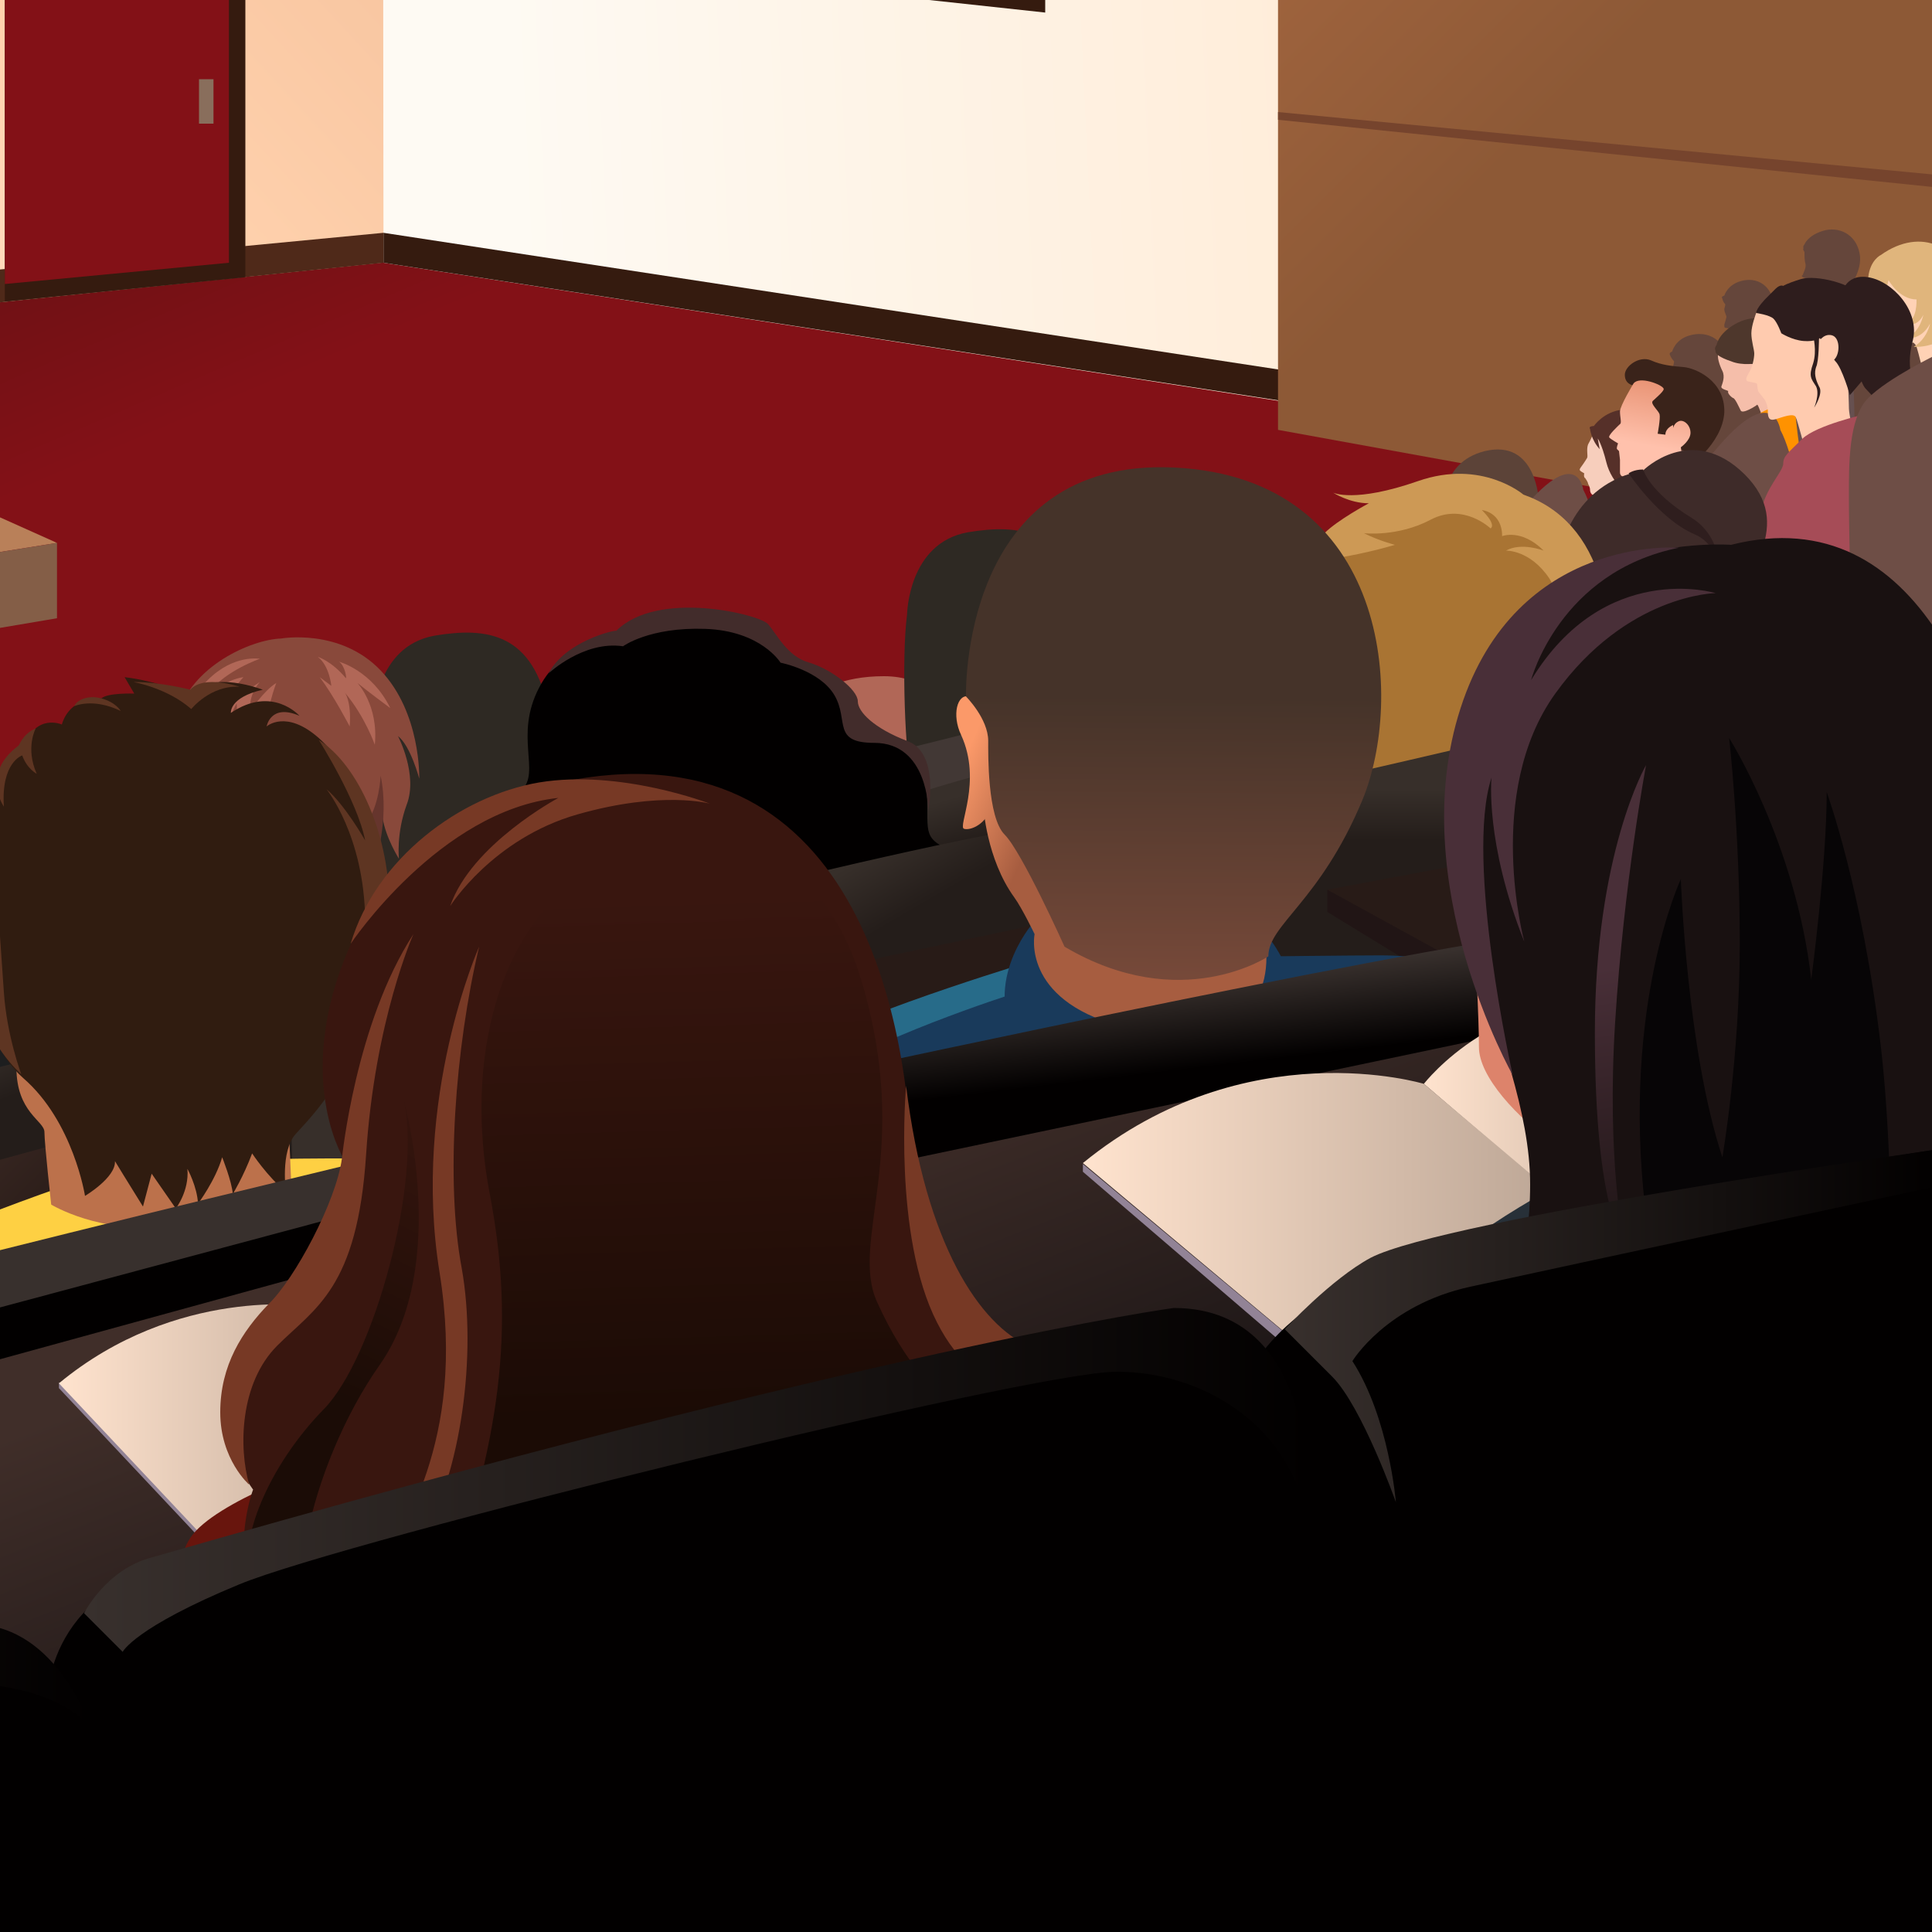 <?xml version="1.0" encoding="utf-8"?>
<!-- Generator: Adobe Illustrator 19.0.1, SVG Export Plug-In . SVG Version: 6.00 Build 0)  -->
<svg version="1.1" id="Layer_1" xmlns="http://www.w3.org/2000/svg" xmlns:xlink="http://www.w3.org/1999/xlink" x="0px" y="0px"
	 viewBox="-99 51 200 200" style="enable-background:new -99 51 200 200;" xml:space="preserve">
<style type="text/css">
	.st0{fill:url(#SVGID_1_);}
	.st1{fill:url(#SVGID_2_);}
	.st2{fill:url(#SVGID_3_);}
	.st3{fill:#4F2919;}
	.st4{fill:#5C4537;}
	.st5{fill:#351B0F;}
	.st6{fill:url(#SVGID_4_);}
	.st7{fill:url(#SVGID_5_);}
	.st8{fill:#B98059;}
	.st9{fill:#845E47;}
	.st10{fill:#000001;}
	.st11{fill:url(#SVGID_6_);}
	.st12{fill:#020000;}
	.st13{fill:#2C211D;}
	.st14{fill:#191412;}
	.st15{fill:#914629;}
	.st16{fill:#6F3419;}
	.st17{fill:#411E0C;}
	.st18{fill:#0B0003;}
	.st19{fill:#3B2D3D;}
	.st20{fill:url(#SVGID_7_);}
	.st21{fill:#1B141C;}
	.st22{fill:url(#SVGID_8_);}
	.st23{fill:#04040A;}
	.st24{fill:url(#SVGID_9_);}
	.st25{fill:#F9E9D5;}
	.st26{fill:#77637A;}
	.st27{fill:#A85D3A;}
	.st28{fill:url(#SVGID_10_);}
	.st29{fill:#191311;}
	.st30{fill:url(#SVGID_11_);}
	.st31{fill:url(#SVGID_12_);}
	.st32{fill:#2D2830;}
	.st33{fill:url(#SVGID_13_);}
	.st34{fill:url(#SVGID_14_);}
	.st35{fill:url(#SVGID_15_);}
	.st36{fill:url(#SVGID_16_);}
	.st37{fill:url(#SVGID_17_);}
	.st38{fill:url(#SVGID_18_);}
	.st39{fill:url(#SVGID_19_);}
	.st40{fill:#38312D;}
	.st41{fill:url(#SVGID_20_);}
	.st42{fill:url(#SVGID_21_);}
	.st43{fill:url(#SVGID_22_);}
	.st44{fill:url(#SVGID_23_);}
	.st45{fill:url(#SVGID_24_);}
	.st46{fill:#76442D;}
	.st47{fill:#831117;}
	.st48{fill:#896E5C;}
	.st49{fill:#5F371F;}
	.st50{fill:#DA9D83;}
	.st51{fill:none;}
	.st52{fill:#916448;}
	.st53{fill:#492411;}
	.st54{fill:#DDA47E;}
	.st55{fill:#94684B;}
	.st56{fill:#725341;}
	.st57{fill:#AA725E;}
	.st58{fill:url(#SVGID_25_);}
	.st59{fill:#65463B;}
	.st60{fill:#F5BEAA;}
	.st61{fill:#4E372C;}
	.st62{fill:#FFD2B5;}
	.st63{fill:#E0B57C;}
	.st64{fill:#FF9200;}
	.st65{fill:#665050;}
	.st66{fill:#F7CEBC;}
	.st67{fill:#563029;}
	.st68{fill:#3A231A;}
	.st69{fill:url(#SVGID_26_);}
	.st70{fill:#83728E;}
	.st71{fill:#5C4338;}
	.st72{fill:#6E4E46;}
	.st73{fill:#FFCBAF;}
	.st74{fill:#2E1D1D;}
	.st75{fill:#A64C57;}
	.st76{fill:#503930;}
	.st77{fill:#573A30;}
	.st78{fill:#815A4F;}
	.st79{fill:#3E2B29;}
	.st80{fill:#2F1E1E;}
	.st81{fill:#C6A891;}
	.st82{fill:#FEC8AC;}
	.st83{fill:#51311F;}
	.st84{fill:#351E13;}
	.st85{fill:#261711;}
	.st86{fill:#B16757;}
	.st87{fill:#B2D5B6;}
	.st88{fill:#D68A6B;}
	.st89{fill:#493B38;}
	.st90{fill:#604C49;}
	.st91{fill:#2E2923;}
	.st92{fill:#3C2F2E;}
	.st93{fill:#574842;}
	.st94{fill:#2D201A;}
	.st95{fill:#51402E;}
	.st96{fill:#B49584;}
	.st97{fill:#F4C2A2;}
	.st98{fill:url(#SVGID_27_);}
	.st99{fill:#C08557;}
	.st100{fill:#423835;}
	.st101{fill:#CBA287;}
	.st102{fill:#E5B393;}
	.st103{fill:#D3ABA0;}
	.st104{fill:#D19074;}
	.st105{fill:#46342D;}
	.st106{fill:#E3AC88;}
	.st107{fill:#8B6E5A;}
	.st108{fill:#F49069;}
	.st109{fill:#89493B;}
	.st110{fill:#66352D;}
	.st111{fill:#71392D;}
	.st112{fill:#25273A;}
	.st113{fill:#D3927F;}
	.st114{fill:#4D3029;}
	.st115{fill:#3A1F1D;}
	.st116{fill:#7A4E46;}
	.st117{fill:#F4A66C;}
	.st118{fill:url(#SVGID_28_);}
	.st119{fill:url(#SVGID_29_);}
	.st120{fill:#C27A37;}
	.st121{fill:#FFFFFF;}
	.st122{fill:#C65D88;}
	.st123{fill:#FFBFEA;}
	.st124{fill:#E8A656;}
	.st125{fill:url(#SVGID_30_);}
	.st126{fill:#241D1A;}
	.st127{fill:url(#SVGID_31_);}
	.st128{fill:#D8A284;}
	.st129{fill:url(#SVGID_32_);}
	.st130{fill:url(#SVGID_33_);}
	.st131{fill:url(#SVGID_34_);}
	.st132{fill:#211515;}
	.st133{fill:url(#SVGID_35_);}
	.st134{fill:url(#SVGID_36_);}
	.st135{fill:url(#SVGID_37_);}
	.st136{fill:url(#SVGID_38_);}
	.st137{fill:#CD9955;}
	.st138{fill:#422C2B;}
	.st139{fill:#5F0503;}
	.st140{fill:#4C2917;}
	.st141{fill:url(#SVGID_39_);}
	.st142{fill:#A97433;}
	.st143{fill:url(#SVGID_40_);}
	.st144{fill:#C97359;}
	.st145{fill:#3F3832;}
	.st146{fill:url(#SVGID_41_);}
	.st147{fill:url(#SVGID_42_);}
	.st148{fill:url(#SVGID_43_);}
	.st149{fill:url(#SVGID_44_);}
	.st150{fill:url(#SVGID_45_);}
	.st151{fill:url(#SVGID_46_);}
	.st152{fill:url(#SVGID_47_);}
	.st153{fill:#507C5A;}
	.st154{fill:#D47C48;}
	.st155{fill:#9A5F36;}
	.st156{fill:url(#SVGID_48_);}
	.st157{fill:#FED043;}
	.st158{fill:#BC714B;}
	.st159{fill:#301C10;}
	.st160{fill:#5E3522;}
	.st161{fill:#193A5B;}
	.st162{fill:#276B89;}
	.st163{fill:url(#SVGID_49_);}
	.st164{fill:url(#SVGID_50_);}
	.st165{fill:url(#SVGID_51_);}
	.st166{fill:url(#SVGID_52_);}
	.st167{fill:url(#SVGID_53_);}
	.st168{fill:url(#SVGID_54_);}
	.st169{fill:url(#SVGID_55_);}
	.st170{fill:#928396;}
	.st171{fill:url(#SVGID_56_);}
	.st172{fill:url(#SVGID_57_);}
	.st173{fill:url(#SVGID_58_);}
	.st174{fill:url(#SVGID_59_);}
	.st175{fill:url(#SVGID_60_);}
	.st176{fill:#273038;}
	.st177{fill:#68150D;}
	.st178{fill:#DD836B;}
	.st179{fill:#191111;}
	.st180{fill:#492F38;}
	.st181{fill:#070506;}
	.st182{fill:url(#SVGID_61_);}
	.st183{fill:url(#SVGID_62_);}
	.st184{fill:url(#SVGID_63_);}
	.st185{fill:#433E2E;}
	.st186{fill:#815D3E;}
	.st187{fill:#E6AA76;}
	.st188{fill:#39160F;}
	.st189{fill:#773925;}
	.st190{fill:url(#SVGID_64_);}
	.st191{fill:url(#SVGID_65_);}
	.st192{fill:#E8A167;}
	.st193{fill:#4E3225;}
	.st194{fill:#7E5240;}
	.st195{fill:url(#SVGID_66_);}
	.st196{fill:url(#SVGID_67_);}
	.st197{fill:url(#SVGID_68_);}
	.st198{fill:url(#SVGID_69_);}
	.st199{fill:url(#SVGID_70_);}
</style>
<linearGradient id="SVGID_1_" gradientUnits="userSpaceOnUse" x1="-120.612" y1="112.36" x2="-135.484" y2="77.837">
	<stop  offset="0" style="stop-color:#831117"/>
	<stop  offset="1" style="stop-color:#601212"/>
</linearGradient>
<rect x="-350.2" y="-46.8" class="st0" width="451.7" height="301.1"/>
<linearGradient id="SVGID_2_" gradientUnits="userSpaceOnUse" x1="-86.577" y1="-68.633" x2="-219.135" y2="53.659">
	<stop  offset="0" style="stop-color:#EBB28B"/>
	<stop  offset="0.505" style="stop-color:#FFD1AD"/>
	<stop  offset="0.984" style="stop-color:#FEFAF3"/>
</linearGradient>
<polygon class="st1" points="-37.3,75.9 -350.2,108.3 -350.2,-15.4 -37.6,-15.5 "/>
<linearGradient id="SVGID_3_" gradientUnits="userSpaceOnUse" x1="-47.386" y1="37.382" x2="71.43" y2="31.8">
	<stop  offset="0" style="stop-color:#FEFAF3"/>
	<stop  offset="1" style="stop-color:#FFE7CE"/>
</linearGradient>
<polygon class="st2" points="-59.3,78.2 101.4,103 101.4,-42.2 -59.4,-15.5 "/>
<polygon class="st3" points="-59.3,75.1 -150.3,83.8 -143.5,86.9 -59.3,78.2 "/>
<polygon class="st5" points="-59.3,75.1 37.6,89.9 37.6,93.1 -59.3,78.2 "/>
<linearGradient id="SVGID_4_" gradientUnits="userSpaceOnUse" x1="83.067" y1="41.67" x2="28.494" y2="-12.903">
	<stop  offset="0" style="stop-color:#8D5936"/>
	<stop  offset="1" style="stop-color:#B97248"/>
</linearGradient>
<polygon class="st6" points="33.3,-31.5 33.3,95.5 101.5,107.9 101.5,-43.5 "/>
<polygon class="st8" points="-350.2,148.3 -93.1,107.2 -151.8,80.9 -350.2,101.5 "/>
<polygon class="st9" points="-93.1,107.2 -93.1,115 -350.2,158.5 -350.2,148.3 "/>
<polygon class="st46" points="33.3,62.6 101.5,69.1 101.5,70.4 33.3,63.4 "/>
<polygon class="st5" points="-98.5,82.2 -98.5,39.4 -73.6,38.9 -73.6,79.7 "/>
<polygon class="st47" points="-75.3,38.9 -75.3,78.2 -98.5,80.4 -98.5,39.4 "/>
<polygon class="st48" points="-76.9,63.8 -78.4,63.8 -78.4,59.2 -76.9,59.2 "/>
<g>
	<polygon class="st5" points="9.2,52.3 -5.6,50.7 -5.6,30.2 9.2,30.8 	"/>
</g>
<g>
	<path class="st59" d="M87.9,79.8c-0.1,0.2,0.2,0.5,0.3,0.6c0.1,0.1,0.3,0.8,0.4,1.1c0.1,0.3,1.3-0.2,1.4-0.2c0.1,0,0.3,1.4,0.3,1.4
		s0.2,0.1,1.1-0.5c0.1-0.1,0.8-0.4,0.8-0.4l-0.2-0.8c0.1,0.1,0.2,0.1,0.2,0.1s1.7-2,1.3-3.9c-0.4-2-2.2-2.8-3.8-2.3
		c-1.6,0.5-1.9,1.4-1.9,1.4c-0.2,0.2-0.1,0.4-0.1,0.4c-0.1,0.1,0,0.2,0.1,0.4c0,0.4,0,0.9,0.1,1.2c0.1,0.4-0.2,0.9-0.3,1.2
		C87.3,79.6,87.9,79.8,87.9,79.8z M79.6,82.5c0,0.2-0.1,0.4-0.1,0.5c0,0.4,0.3,0.7,0.2,0.9c0,0-0.1,0.4-0.2,0.7
		C79.5,85,79.5,84.9,80,85c0,0,0,0.3,0.2,0.3c0,0,0.2,0.2,0.3,0.3c0,0,0.2,0.1,0.2,0.3c0.1,0.2,0.3,0.5,0.7,0.2
		c0.3-0.3,0.8-0.5,1.2-0.9c0.7,0.4,1.5,0.6,2.1,0.1c0,0-0.9,0-1.6-0.8c0,0,1.8,0.9,2.9-0.4c0,0-0.8,0.3-1.5,0c0,0,1.2-0.2,1.5-1.1
		c0,0-0.6,0.7-1.5,0.3c0,0,0.3-1.2-0.3-2.1c-0.5-0.9-1.6-1.5-3-1.1c-1.4,0.4-1.7,1.5-1.7,1.5s-0.4,0.1-0.2,0.3
		C79.3,82,79.4,82.3,79.6,82.5z M99.4,82.4c-0.7-1.3-6.4-0.9-6.4-0.9s-8,4.5-13.2,7.2c0-0.5-0.1-1.1-0.4-1.7
		c-0.6-1.1-1.9-1.7-3.4-1.3c-1.6,0.4-1.9,1.7-1.9,1.7s-0.4,0.1-0.2,0.4c0,0,0.1,0.3,0.4,0.6c0,0.2-0.1,0.4-0.1,0.6
		c-0.1,0.4,0.3,0.8,0.3,1c0,0-0.1,0.4-0.2,0.8c-0.1,0.4-0.1,0.3,0.4,0.4c0,0,0,0.3,0.2,0.4c0,0,0,0,0.1,0.1
		c-1.1,1.8-1.5,5.1-1.5,5.1c0,4.2,1.2,7.5,1.7,7c0.5-0.5,19.8-6.6,19.8-6.6l5.6-8.1C100.3,89.1,100.1,83.7,99.4,82.4z"/>
</g>
<g>
	<path class="st60" d="M79.2,91c0.1-0.3,0.4-1,0.1-1.6c-0.3-0.6-0.6-1.5-0.4-1.9c0,0,2.2,1.5,4.3,1.1c0,0,1,1.3,0.8,2.2
		c0,0,0.4-0.7-0.5-2.7c0,0,0.2-0.5,0.9-0.6c0.7-0.1,0.8,1,0.6,1.5c-0.2,0.5,0,0.9-0.5,1l1.3,3c0,0-0.7,0.6-0.9,0.7
		c-1,1-1.3,0.9-1.3,0.9s-0.6-1.8-0.7-1.7c-0.1,0.1-1.5,1-1.7,0.6c-0.2-0.4-0.6-1.3-0.8-1.3c-0.2-0.1-0.6-0.5-0.5-0.7
		C79.9,91.4,79.1,91.3,79.2,91z"/>
	<path class="st61" d="M82.9,88.6c0,0-1.5,0.3-2.7-0.2c-1.2-0.4-1.7-0.8-1.6-1.1c0,0-0.2-0.2,0.1-0.6c0,0,0.2-1.3,2.2-2.3
		c2-1,4.5-0.4,5.5,2.1c1,2.5-0.2,3.7-0.8,4.2c0,0,0.3,0.4,0.4,0.8c0,0.3,0.4,0.5,0.4,0.5s-0.5,0-0.6-0.4c-0.1-0.4-0.4-0.7-0.4-0.7
		s0.1,0.4,0.1,0.7c-0.1,0.3,0.2,0.5,0.2,0.5s-0.6-0.2-0.5-0.5c0.1-0.3-0.4-0.8-0.4-0.8L84.5,90c0,0,0.3-0.1,0.3-0.4
		c0-0.3,0-0.7,0.1-0.9c0.1-0.3-0.1-1.2-0.7-1.1c-0.6,0.1-0.8,0.6-0.8,0.6s0.9,2,0.6,2.9C84.1,91.1,83.5,89.2,82.9,88.6z"/>
</g>
<g>
	<path class="st62" d="M98.2,86.1c0,0,1,0.2,1.2,0.8c0.2,0.6,0.7,2.7,0.7,2.7l1.5,0.3v-4C101.5,85.8,100.6,81,98.2,86.1z"/>
	<path class="st62" d="M95.3,79.2c0,0-0.8,1.5-0.4,2.4c0.4,0.8,0.3,1.5,0.3,1.5s-0.4,0.9-0.8,1.3c-0.4,0.4,0.6,0.6,0.6,0.6
		s0.1,0.7,0.5,0.7c0,0-0.1,0.3,0.2,0.5c0,0,0.2,0.6,0.2,0.9c0,0.3,0.8,0.3,1.5,0c0.7-0.3,2.7-0.9,3.1-1.7c0.4-0.8,0.5-1.3,0.3-2.4
		c-0.2-1.1-0.5-2.1-1.2-2.7C99.1,79.7,96.2,78.6,95.3,79.2z"/>
	<path class="st63" d="M101.5,76.4c-1.6-0.7-3.7-0.5-5.8,1c0,0-1.1,0.5-1.3,2.3c-0.2,1.8,0.7,2.3,0.7,2.3s-0.4-1.1,0-2.2
		c0,0,0.1,1.5,1.1,2.2c0,0,0-0.9,0.3-2c0,0,1.1,2,2.9,2c0,0,0.1,2.2-1.1,2.5c0,0,1.1,0.5,1.8-0.9c0,0-0.4,2.1-2,2.4
		c0,0,1.7,0.4,2.7-1.5c0,0-0.3,1.6-1.7,2.4c0,0,1.1,0.1,2.3-0.4V76.4z"/>
</g>
<path class="st64" d="M86,92.6c0,0-3.4,1.1-3.4,1.8s-1.8,3.4-1.2,4.7c0.6,1.3,3.5,4.5,3.5,4.5l3.5-3.5l-0.9-7L86,92.6z"/>
<path class="st65" d="M87.4,98.2c0,0-0.6-4-0.6-5.6c0-1.5,4.7-7.1,5.5-5.6c0.8,1.5,0.7,11,0.7,11S90,99.2,87.4,98.2z"/>
<g>
	<path class="st66" d="M66.1,95.5c0,0-0.4,1-0.7,1.5c-0.2,0.5,0,1.2-0.1,1.4c0,0-0.3,0.5-0.6,0.9c-0.3,0.4-0.2,0.4,0.3,0.7
		c0,0-0.1,0.4,0.1,0.5c0,0,0.3,0.4,0.3,0.6c0,0,0.2,0.3,0.2,0.6c0,0.3,0.2,0.8,0.9,0.5c0.6-0.3,1.8-0.4,2.4-1
		c0.6-0.6,0.8-0.7,0.6-2.1C69.4,97.7,67,95.2,66.1,95.5z"/>
	<path class="st67" d="M65.6,95.4c0,0,0.1,1.1,1,2.1c0,0-0.1-0.5-0.2-1.1c0,0,0.4,0.5,0.9,2.5c0.5,2,2.5,4.2,4.3,3.5
		c0,0-1.3-0.4-2-1.8c0,0,2.1,2,4.4,0.6c0,0-1.2,0.1-2.1-0.7c0,0,1.8,0.2,2.7-0.9c0,0-1.2,0.7-2.3-0.2c0,0,0.9-1.5,0.5-3.1
		c-0.4-1.6-1.7-2.8-3.8-2.9C67,93.6,66,95.1,66,95.1S65.4,95.1,65.6,95.4z"/>
</g>
<g>
	<g>
		<path class="st68" d="M70.1,90.9c0,0-0.9-0.1-0.9-1.1c0-0.9,1.5-2,2.7-1.5c1.1,0.5,2.2,0.6,3.4,0.7c1.2,0.1,4.3,1.4,4.2,4.7
			c-0.2,3.3-3.9,5.8-3.9,5.8l-0.2-1.8l-3-1.3L70.1,90.9z"/>
		
			<linearGradient id="SVGID_5_" gradientUnits="userSpaceOnUse" x1="1134.036" y1="202.701" x2="1135.156" y2="195.819" gradientTransform="matrix(1 1.630000e-002 -1.630000e-002 1 -1058.602 -123.96)">
			<stop  offset="0" style="stop-color:#FFC1AC"/>
			<stop  offset="0.995" style="stop-color:#E89273"/>
		</linearGradient>
		<path class="st7" d="M70.1,90.7c0,0-1.4,2.3-1.4,2.9c0,0.6,0.2,1.2,0,1.3c-0.2,0.2-1.3,1.2-1.1,1.4c0.2,0.2,0.9,0.6,0.9,0.6
			s-0.2,0.5-0.1,0.6c0.1,0.1,0.2,0.2,0.2,0.2l0.1,0.9c0,0,0,1.1,0,1.3c0,0.3,0.2,0.6,0.9,0.4c0.7-0.2,1-0.2,1,0.3c0,0.5-0.2,0.3,0,1
			c0.1,0.7,0,1.6,0,1.6l4.9-2l-0.5-3.9c0,0,1-0.7,1-1.5c0-0.8-0.7-1.4-1.2-1.2c-0.5,0.2-0.6,0.7-0.6,0.7L74.2,95c0,0-0.8,0.3-0.8,1
			l-0.8-0.1c0,0,0.3-1.6,0.2-2c-0.1-0.4-1-1.1-0.7-1.4c0.3-0.3,1.3-1.1,1.1-1.3C73,90.8,70.7,89.9,70.1,90.7z"/>
	</g>
	<path class="st70" d="M69.6,104.1c0,0,0.9-1.6,2.5-2.7c1.5-1.1,4.1-1.6,4.1-1.6s0.5,2,1.5,3.2c0.9,1.3,0.8,17,0.8,17l-11.7,1.7
		C66.8,121.7,68.4,107.4,69.6,104.1z"/>
</g>
<path class="st71" d="M60.3,102.9c0,0-0.2-6.5-5.6-5.2c-4.8,1.2-4.2,6.1-4.2,6.1l7.3,3L60.3,102.9z"/>
<path class="st72" d="M85.3,95.5c0,0-0.8-6-8.3,4.1c-1.1,1.5-2.5,3.1-4.6,4.6c-3.4,2.5-2.1,22.3-2.1,22.3l18.9-8.2
	C89.2,118.2,88,100.5,85.3,95.5z"/>
<path class="st72" d="M64.9,101.7c0,0-0.7-5.5-7.6,3.7c-1,1.3-2.3,2.8-4.2,4.2c-3.1,2.3-1.9,20.3-1.9,20.3l17.3-7.5
	C68.5,122.4,67.4,106.3,64.9,101.7z"/>
<g>
	<g>
		<path class="st73" d="M82.8,83.4c0,0-0.5,1.3-0.5,2.1c0,0.8,0.3,1.7,0.3,2.1c0,0.5-0.2,1.4-0.5,1.9c-0.3,0.5-0.5,0.9-0.1,1
			c0.4,0.1,0.9,0.1,0.9,0.3c0,0.2,0.1,0.7,0.1,0.7l0.7,0.9c0,0,0.3,0.5,0.3,1.1c0,0.7,0.1,1.1,0.8,0.9c0.7-0.2,1.9-0.7,2.1-0.2
			c0.2,0.4,1,3.5,1,3.5s0.8,0.4,1.9,0.1c1-0.3,3.1-1.6,3.1-1.6s-0.5-2.4-0.5-2.9c0-0.5-0.1-2.7-0.1-2.7s0.6-2.1,0-3.3
			c-0.6-1.1-3.4-2.8-4.1-3.1C87.5,84,83.7,82.3,82.8,83.4z"/>
		<path class="st74" d="M82.8,83.4c0,0,1.4,0.2,1.8,0.6c0.4,0.4,0.8,1.5,0.8,1.5s1.1,0.7,2.3,0.8c1.2,0.1,1.7-0.3,1.7-0.3
			s0.9,1.6,1.6,2.4c0.7,0.7,1.5,3.5,1.5,3.5s1.2-1.4,1.8-2.1c0.7-0.7,1-2.1,1-2.1s0.3-1.3,0.3-1.7c0-0.4-0.4-1.5-0.4-1.5
			s-0.8-1.6-1.6-2.9c-0.8-1.2-4.6-2.2-6.2-1.7c-1.6,0.5-1.8,0.7-1.8,0.7s-0.3-0.2-0.8,0.3c-0.5,0.5-1,1-1,1S82.8,82.9,82.8,83.4z"/>
		<g>
			<path class="st73" d="M89.2,86.5c0,0,0.5-1,1.4-0.8c0.9,0.2,0.9,1.9,0.3,2.5c-0.6,0.6-0.8,1.3-1.2,1.2
				C89.2,89.2,89.2,86.5,89.2,86.5z"/>
		</g>
		<path class="st74" d="M88.7,85.8c0,0,0.4,1.5,0,2.8C88.2,90,88.5,90.2,89,91c0.4,0.8-0.2,2.2-0.2,2.2s1-1.5,0.5-2.2
			c-0.4-0.8-0.5-1.4-0.3-2c0.3-0.6,0.3-3,0.3-3S89.1,85.6,88.7,85.8z"/>
		<path class="st74" d="M91.6,81.6c0,0,0.3-2.3,2.8-1.9s5.4,3.5,4.6,6.6c-0.8,3.1,0.2,4.6,0.9,6.4c0.7,1.8,0.8,2.7-0.4,5.1
			c-1.2,2.5-0.1,5.8-0.1,5.8s-3.4-3-2.6-6s-1.7-5.3-2.7-6.4S91.6,81.6,91.6,81.6z"/>
	</g>
	<path class="st75" d="M94,93.9c0,0-4.9,1.1-6.4,2.5c-1.5,1.5-2,1.8-2,2.6s-1.9,2.6-2.3,5s0.3,6,0.3,6.4s12,1.9,12,1.9
		S94.9,96.9,94,93.9z"/>
</g>
<path class="st72" d="M101.5,87.7c0,0-5,2.4-7.1,4.5c-2.1,2.1-2,7.1-2,10.4c0,3.4,0.2,11.2,0.2,11.2l8.9,4.7V87.7z"/>
<g>
	<g>
		<path class="st79" d="M62.5,108.3c0,0,1.1-7.2,8.6-8.6c0,0,5-5,10.5,0.4c5.4,5.4-0.3,10.1-0.3,14.6c0,4.5,4,9.6,4,9.6
			s-3.5-3.5-6.8-6.8s-7.9-3-8.9-2C68.6,116.5,62.5,108.3,62.5,108.3z"/>
		<path class="st80" d="M71.1,99.6c0,0,0.6,2.3,5,5c4.4,2.7,2.6,9,2.6,9s1.5-5.7-2.3-7.3c-3.7-1.6-6.8-6.3-6.8-6.3
			S70.1,99.6,71.1,99.6z"/>
	</g>
	<path class="st86" d="M-17.9,126.8c0,0,1.7-5.8,10.4-5.8c8.6,0,9,10.4,9,10.4l-13.5,3.4C-12.1,134.8-15.8,133.7-17.9,126.8z"/>
	<path class="st91" d="M-5.1,114.6c0,0,0.1-7.4,6.3-8.5c5.4-0.9,10.2-0.3,11.8,7.8c1.3,6.5,0,10.4,2.4,15.7c2.4,5.3,4,8.1,4.8,15.2
		c0.8,7.1-1.8,9.6-1.8,9.6s0.6,3.2-1.7,6.2c0,0,1.1-2.7,0.5-6.5c0,0-0.4,4-1.8,6.1c0,0,1.3-3.1,0-7.9c0,0,0.2,2.5-1.5,5
		c0,0,0.4-7.1-2.7-13.2c0,0,1.6,6.1-0.8,11.3c0,0,1.2-4.1,0-8.8c0,0,0.4,4.1-1.2,6.8c0,0-0.4-7.1-2.2-11.8
		c-1.9-4.8-6.1-6.6-7.5-11.2c0,0-0.5,2.2,0.8,4.7c1.3,2.4,1.3,6,1.3,6s-0.4-3.9-2.6-6c-2.2-2.1-2.2-6-2.2-6s0.1,8.5-0.7,12.5
		c0,0,0.2-7-0.7-9.5C-5.3,129.5-5.7,119.2-5.1,114.6z"/>
	<path class="st91" d="M-60.3,125.3c0,0,0.1-7.4,6.3-8.5c5.4-0.9,10.2-0.3,11.8,7.8c1.3,6.5,0,10.4,2.4,15.7c2.4,5.3,4,8.1,4.8,15.2
		c0.8,7.1-1.8,9.6-1.8,9.6s0.6,3.2-1.7,6.2c0,0,1.1-2.7,0.5-6.5c0,0-0.4,4-1.8,6.1c0,0,1.3-3.1,0-7.9c0,0,0.2,2.5-1.5,5
		c0,0,0.4-7.1-2.7-13.2c0,0,1.6,6.1-0.8,11.3c0,0,1.2-4.1,0-8.8c0,0,0.4,4.1-1.2,6.8c0,0-0.4-7.1-2.2-11.8c-1.9-4.8-5.4-0.5-5.4-0.5
		s-4.7-3.5-5.5,0.4c0,0,0.2-7-0.7-9.5C-60.5,140.3-60.9,129.9-60.3,125.3z"/>
	<path class="st100" d="M-148.1,209.3c0,0-3.5-41.5-2.5-45c1-3.5,1.3-2.8,18.2-7.8c11-3.2,42.7-14,46.6-10.4
		c3.9,3.6,3.6,8.8,3.6,8.8l-3.2,40.4L-148.1,209.3z"/>
	<path class="st100" d="M-129,203c0,0-2.3-41.8-1.1-45.5c1.2-3.7,1.4-3,19.8-7.7c11.9-3.1,46.1-13.6,50.2-9.6c4,4,3.5,9.5,3.5,9.5
		l-6.2,40.2L-129,203z"/>
	<path class="st100" d="M-15,178.9c0,0-2.2-41.6-1.1-45.1c1.1-3.5,1.3-2.8,18.5-7.2c11.1-2.9,43.1-12.7,46.9-8.9
		c3.8,3.8,3.3,8.9,3.3,8.9l-4.4,40.3L-15,178.9z"/>
	<g>
		<path class="st108" d="M-60.6,139.4l0.5,9.6l-14.5,1.9l-1.8-9.2C-76.5,141.7-65.2,140.5-60.6,139.4z"/>
		<path class="st108" d="M-80.8,125.7c0,0,0,4,0,6.5c0,2.5,0.3,6.1,1.4,8.8c1.1,2.7,2.4,5.7,3.1,5.7c0.8,0,2.8-1.2,2.8-1.2
			S-75.8,129.4-80.8,125.7z"/>
		<path class="st108" d="M-78.9,134.2c0,0-1.5-0.7-2,0.7c-0.5,1.4,1.7,2.4,1.5,3.9c-0.1,1.5,2.1,2,2.3,0.4
			C-76.9,137.6-78.9,134.2-78.9,134.2z"/>
		<path class="st109" d="M-69.9,117.1c0,0,6.1-1.1,10.3,3.3c4.2,4.4,4,11.2,4,11.2s-0.9-3.4-2.2-4.4c0,0,2.1,4,0.9,7.1
			c-1.1,3-0.8,5.6-0.8,5.6s-1.4-2.2-1.7-4.3c0,0-0.6,3.3-1.1,6.5c-0.4,2.9-1,3.3-1,3.3l-12.9,1.1c0,0-2.4-4.3-3-8.7
			c0,0-0.5,0.9-0.3,2.7c0,0-1.3-1.9-1.1-4.6c0,0-1.1-0.1-1,1c0,0-2.1-6.9-0.8-11.8C-79.3,120-73,117.2-69.9,117.1z"/>
		<path class="st110" d="M-59.6,131.3c0,0-0.1,3.2-1.6,5.1c-1.4,1.8-2.6,5.4-2.6,5.4s2.3-3,2.7-3.5c0.4-0.5,0.8,2.5,0.8,2.5
			S-58.6,136-59.6,131.3z"/>
		<path class="st111" d="M-64.2,138.5c0,0-0.3-2.5-2.7-6.7c0,0-1.1,4.9-2,6.9c0,0-2.4-2.1-2.9-5.5c0,0-1.5,2.4-1.1,5.5
			c0,0,0.1-2.1,0.7-3.3c0,0,1.4,3.1,3.4,4.6l2-5.7C-66.8,134.3-65.1,136.5-64.2,138.5z"/>
		<path class="st110" d="M-75.2,138.3c0,0-2.8-1.7-3.9-8c0,0-1.1,2.5,0.7,5.3C-76.6,138.3-75.2,138.3-75.2,138.3z"/>
		<path class="st86" d="M-63.9,119.5c0,0,3.4,0.9,5.3,4.8c0,0-2.3-1.7-3.4-2.6c0,0,2.2,2.3,1.8,6.4c0,0-1-2.9-3.1-5.4
			c0,0,0.7,0.9,0.5,3.5c0,0-1.6-3.1-3.1-5.1c0,0,0.4,0.3,1.2,0.9c0,0-0.2-2.1-1.4-3c0,0,1.4,0.4,2.9,2.2
			C-63.1,121.2-63.3,119.9-63.9,119.5z"/>
		<path class="st86" d="M-70.4,121.7c0,0-1.1,2.8-1.4,6.6c0,0-0.2-1.3-0.4-3.2c0,0-1,2.1-1.1,4.9c0,0-1.1-2.5-1.2-6.2
			c0,0-1.4,2.5-1.8,5.3c0,0-0.8-2.9,0-5.5c0,0-2.5,1.1-3.1,4.1c0,0-0.8-3.6,1.9-6.3c2.7-2.7,5.4-2.2,5.4-2.2s-3.5,1.2-5.2,3.4
			c0,0,2-1.3,3.5-1.5c0,0-1.5,1.5-1.6,3.2c0,0,1.7-1.7,3.3-2.7c0,0-1.2,1.2-1,3.1C-73.1,124.6-71.7,122.5-70.4,121.7z"/>
	</g>
	<linearGradient id="SVGID_6_" gradientUnits="userSpaceOnUse" x1="-74.374" y1="152.122" x2="-75.83" y2="147.268">
		<stop  offset="0" style="stop-color:#1D1E1F"/>
		<stop  offset="1" style="stop-color:#363C3D"/>
	</linearGradient>
	<path class="st11" d="M-109.8,199.7c0,0-2.8-34.8-1.4-39.2c1.4-4.4,7.4-7,21.6-10.4c14.2-3.5,54.7-17.1,59.4-12.3
		c4.8,4.8,4.2,19.3,4.2,19.3l-12.3,42.7H-109.8z"/>
	<linearGradient id="SVGID_7_" gradientUnits="userSpaceOnUse" x1="22.472" y1="131.961" x2="21.015" y2="127.107">
		<stop  offset="0" style="stop-color:#241D1A"/>
		<stop  offset="1" style="stop-color:#372F2A"/>
	</linearGradient>
	<path class="st20" d="M-12.9,179.6c0,0-2.8-34.8-1.4-39.2c1.4-4.4,7.4-7,21.6-10.4c14.2-3.5,54.7-17.1,59.4-12.3
		c4.8,4.8,4.2,19.3,4.2,19.3l-12.3,42.7H-12.9z"/>
	<g>
		<linearGradient id="SVGID_8_" gradientUnits="userSpaceOnUse" x1="-133.135" y1="166.972" x2="-131.807" y2="170.69">
			<stop  offset="0" style="stop-color:#503832"/>
			<stop  offset="1" style="stop-color:#281B17"/>
		</linearGradient>
		<polygon class="st22" points="-149.8,192.6 -170.6,176.6 -112.9,160.8 -89.1,175.7 		"/>
	</g>
	<path class="st137" d="M66.7,111.2c-1.3-4.5-4-7.6-8-9l0,0c0,0-4.3-3.7-10.9-1.4s-8.8,1.2-8.8,1.2s1.7,1.1,3.7,1.1
		c0,0-3.2,1.7-4.6,3.1c-1.4,1.4-3.4,2.6-3.4,2.6l3.4,1.4c-1,2.5-1.2,4.6-1.2,4.6c-1.8,13,8.1,17.3,8.1,17.3l20.9-3.8
		C65.9,128.3,68.9,118.8,66.7,111.2z"/>
	<g>
		<path class="st12" d="M-35.4,116.9c0,0-5.2,0.3-7.8,5.3c-2.6,5,0.2,8.7-1.8,10.6c-1.9,1.9-2.7,6.5,0,8.1c2.7,1.7,3.2,3.7,1.1,7.2
			c-2.2,3.5-2.5,7.7,0.2,9c2.6,1.4,3.2,6.9,3.2,6.9l44.6-8.5c0,0,2.3-13.8-2.5-15.6s-4.6-2-4.6-5.3s-0.9-6.9-3.4-6.9
			s-4.4-1.4-4.4-4.1s-6.2-3.8-7.3-5.4C-21.4,113.1-32.6,114.1-35.4,116.9z"/>
		<path class="st138" d="M-42.2,120.7c0,0,3.6-3.4,7.7-2.8c0,0,2.7-2,8.5-1.8c5.8,0.2,7.8,3.5,7.8,3.5s4.1,0.8,5.6,3.4
			c1.5,2.6-0.3,4.9,4.1,4.9c5.6,0,5.6,7,5.6,7s1.2-6-2.2-7.2c-3.4-1.3-5.1-3-5.1-4.1c0-1.2-2.7-3.3-5-4c-2.3-0.6-3.4-3-4.3-4
			s-11.4-3.6-15.7,0.7C-35.4,116.2-40.5,117.4-42.2,120.7z"/>
	</g>
	<g>
		<g>
			<path class="st139" d="M-125,162.3c0,0-15.1,5.5-19.4,8.4c-4.3,2.8-4.9,12.1-4.9,12.1s24-4.7,31-6.3c7-1.6,31.7-7.5,31.7-7.5
				s0-6.9-11.2-6.9C-102.1,162-125,162.3-125,162.3z"/>
		</g>
		<g>
			<linearGradient id="SVGID_9_" gradientUnits="userSpaceOnUse" x1="-114.177" y1="126.845" x2="-114.177" y2="138.53">
				<stop  offset="0" style="stop-color:#2D2922"/>
				<stop  offset="1" style="stop-color:#020000"/>
			</linearGradient>
			<path class="st24" d="M-130.5,141.6c0,0-0.5-18.9,16.4-18.1c16.9,0.8,18.1,18.3,14.8,26.3c-3.4,8-7.4,9.7-7.4,12.3
				c0,0-6.9,4.6-16-0.8c0,0-3.4-7.4-4.7-8.8c-1.4-1.4-1.3-6.4-1.3-7.4C-128.8,143.3-130.5,141.6-130.5,141.6z"/>
		</g>
	</g>
	<path class="st142" d="M34.8,109.4c0,0,5.6-0.5,10.6-2c0,0-1.6-0.4-3.2-1.2c0,0,3.5,0.4,6.9-1.4s6.2,0.9,6.2,0.9s0.7-0.3-0.9-1.9
		c0,0,2.1,0.2,2.1,2.7c0,0,2-0.8,4.3,1.5c0,0-2.3-0.9-3.9,0c0,0,2.5-0.1,4.5,2.9s0.7,15.4,0.5,15.6s-7.8,4-11.2,4.9
		s-10.4,0.9-10.4,0.9l-2.3-15.3C38.2,116.9,37.4,110.4,34.8,109.4z"/>
	<linearGradient id="SVGID_10_" gradientUnits="userSpaceOnUse" x1="58.532" y1="137.999" x2="58.532" y2="132.688">
		<stop  offset="0" style="stop-color:#241D1A"/>
		<stop  offset="1" style="stop-color:#372F2A"/>
	</linearGradient>
	<path class="st28" d="M101.5,118.5c-10.8,0.4-30.6,5.7-59.9,12.4c-16.3,3.8-24,6-25.6,11s1.6,44.8,1.6,44.8h81.8l2.1-7.3V118.5z"/>
	<linearGradient id="SVGID_11_" gradientUnits="userSpaceOnUse" x1="-122.553" y1="174.371" x2="-124.678" y2="169.06">
		<stop  offset="0" style="stop-color:#241D1A"/>
		<stop  offset="1" style="stop-color:#372F2A"/>
	</linearGradient>
	<path class="st30" d="M-160.8,229c0,0-3.2-39.8-1.6-44.8s8.5-8,24.7-12s62.5-19.5,68-14.1s4.8,22,4.8,22L-79,229H-160.8z"/>
	<linearGradient id="SVGID_12_" gradientUnits="userSpaceOnUse" x1="-27.422" y1="158.641" x2="-31.14" y2="152.267">
		<stop  offset="0" style="stop-color:#241D1A"/>
		<stop  offset="1" style="stop-color:#372F2A"/>
	</linearGradient>
	<path class="st31" d="M-66.8,203.8c0,0-3.2-39.8-1.6-44.8c1.6-5,9.4-7.3,25.6-11c40.5-9.4,62.9-15.9,68.4-10.5
		c5.4,5.4,3.5,17.5,3.5,17.5L15,203.8H-66.8z"/>
	<linearGradient id="SVGID_13_" gradientUnits="userSpaceOnUse" x1="-10.108" y1="55.191" x2="11.137" y2="76.968">
		<stop  offset="0" style="stop-color:#503832"/>
		<stop  offset="1" style="stop-color:#281B17"/>
	</linearGradient>
	<polygon class="st33" points="101.5,131.3 38.4,143.1 96.9,176 101.5,175.3 	"/>
	<polygon class="st132" points="38.4,143.1 38.4,145.4 58.5,157.7 60.1,155 	"/>
	<linearGradient id="SVGID_14_" gradientUnits="userSpaceOnUse" x1="-56.762" y1="100.708" x2="-35.517" y2="122.484">
		<stop  offset="0" style="stop-color:#503832"/>
		<stop  offset="1" style="stop-color:#281B17"/>
	</linearGradient>
	<polygon class="st34" points="-50.2,159.1 15,145.3 50.1,158.5 50.1,185.6 8.3,191.9 	"/>
	<g>
		<linearGradient id="SVGID_15_" gradientUnits="userSpaceOnUse" x1="-121.672" y1="164.033" x2="-100.427" y2="185.809">
			<stop  offset="0" style="stop-color:#503832"/>
			<stop  offset="1" style="stop-color:#281B17"/>
		</linearGradient>
		<polygon class="st35" points="-125.6,204.8 -151,185.3 -80.9,166.1 -51.9,184.3 		"/>
	</g>
	<g>
		<path class="st157" d="M-90.1,173c-13.5,4.6-20.6,8.1-26.3,10.2c-6,2.3-6.4,15.3-6.4,15.3s44.3-5.3,56.1-9.7s14.7-8,14.7-9.2
			c0-1.2-3.5-8.6-3.5-8.6S-85,170.3-90.1,173z"/>
		<path class="st158" d="M-96.4,149.7c0,0-0.9,7.2-0.9,11.8c0,4.7,2.9,5.5,2.9,6.7c0,1.2,0.7,7.5,0.7,7.5s5.3,3.2,12,2.1
			c6.7-1.1,12.9-3.1,12.9-3.1l-0.7-16.2L-96.4,149.7z"/>
		<g>
			<path class="st158" d="M-101,148.6c0,0-1.8-0.9-2.9,1.2c-1.1,2.1-0.5,3.5,0.9,5.4c1.4,1.9,1,4.1,1.8,5.2c0.8,1.1,2.8-0.3,2.3-2.8
				C-99.5,155.2-99.6,150.6-101,148.6z"/>
			<g>
				<path class="st159" d="M-85.1,122.8c0,0-2.8-0.1-3.4,0.5c0,0-3.2-0.3-4.1,2.7c0,0-2.7-1.2-3.9,2.3c0,0-2.7,1.7-3.1,4.6
					c-0.4,2.9-2.2,2.9-2.3,5.8c-0.1,2.8-0.8,6.3-0.2,7.9c0.6,1.6,0.3,11.4,5.5,16c5.2,4.5,6.4,12.2,6.4,12.2s3.2-1.9,3.1-3.6
					c0,0,1.4,2.3,2.9,4.7l0.9-3.4l2.5,3.6c0,0,1.4-1.8,1.2-4.1c0,0,1,1.8,1.1,3.6c0,0,1.8-2.4,2.5-4.8c0,0,1,2.5,1.1,3.8
					c0,0,1.1-1.8,2-4.2c0,0,1.5,2.3,3.5,4c0,0-0.6-4.2,1-6c1.6-1.8,7.2-7.1,8.9-18.5c1.7-11.3-3.1-19.5-6.5-22.5
					c-3.4-3-5.4-1.2-5.4-1.2s0.4-2.4,3.4-1.1c0,0-2.8-3.2-7.1-0.3c0,0-0.2-1.6,3.3-2.4c0,0-5.3-2.1-7.6,0.5c0,0-3.3-1.4-6.7-1.8
					L-85.1,122.8z"/>
				<path class="st160" d="M-95.3,126.4c0,0-1.1,2,0.1,4.7c0,0-1-0.5-1.5-1.9c0,0-2.2,0.7-1.9,5.3c0,0-2.4-3.4,1.5-6.3
					C-97,128.2-96.7,127-95.3,126.4z"/>
				<path class="st160" d="M-91.3,124.1c0,0,1.9-0.9,4.8,0.5c0,0-0.5-0.9-2-1.3C-89.9,122.9-91.1,123.5-91.3,124.1z"/>
				<path class="st160" d="M-85.2,121.6c0,0,3.5,0.6,6,2.8c0,0,2-2.5,5-2.3c0,0-3.7-1.3-5.1,0.3C-79.3,122.4-82.3,121.6-85.2,121.6z
					"/>
				<path class="st160" d="M-100.7,135.6c0,0-0.9,2.7-0.9,6.9c0,4.3,1.4,8.1,1.4,8.1s0.5-3.7,1-5.4c0,0,0.3,4,0.6,8.5
					c0.3,4.5,1.8,8.5,1.8,8.5s-3.7-3.1-4.7-8.7c-0.9-5.6-0.9-6.7-0.9-6.7S-104.4,138.2-100.7,135.6z"/>
				<path class="st160" d="M-66,127.6c0,0,4,6.3,4.8,10.4c0,0-2.1-3.7-4-5.3c0,0,3.9,4.8,4,13.5c0.1,8.7-0.7,12.6-0.7,12.6
					s3.1-5.4,3.2-13.3C-58.5,137.5-62,130.1-66,127.6z"/>
			</g>
		</g>
	</g>
	<g>
		<g>
			<path class="st161" d="M8.2,150.3c0,0-19.9,7.3-25.5,11s-6.4,15.9-6.4,15.9s31.5-6.2,40.7-8.3c9.2-2.1,41.6-9.9,41.6-9.9
				s0-9.1-14.7-9.1C38.4,149.9,8.2,150.3,8.2,150.3z"/>
			<path class="st162" d="M-21.9,176.9c0,0,0.6-9.2,6.6-13.7c6-4.5,21.1-9.3,21.1-9.3l0.4-2.9c0,0-21.4,6.5-25.4,10.4
				s-5.6,16.2-5.6,16.2L-21.9,176.9z"/>
			<path class="st161" d="M7.9,146.6c0,0-5.8,6.6-1,13.2s19.9,7.7,25.7,1.9s0-13.3,0-13.3L7.9,146.6z"/>
		</g>
		<g>
			<linearGradient id="SVGID_16_" gradientUnits="userSpaceOnUse" x1="5.423" y1="143.077" x2="-3.429" y2="139.182">
				<stop  offset="0" style="stop-color:#A75D40"/>
				<stop  offset="1" style="stop-color:#FB9969"/>
			</linearGradient>
			<path class="st36" d="M2.8,134.5c0,0,0.3,5.4,3.2,9.4c0.8,1.1,2.1,3.8,2.1,3.8s-1.4,6.7,8.8,9.5c10.2,2.7,15.2-0.9,15.2-7.1
				c0-6.2-28.5-16.5-28.5-16.5L2.8,134.5z"/>
			<linearGradient id="SVGID_17_" gradientUnits="userSpaceOnUse" x1="9.548" y1="133.701" x2="0.696" y2="129.806">
				<stop  offset="0" style="stop-color:#A75D40"/>
				<stop  offset="1" style="stop-color:#FB9969"/>
			</linearGradient>
			<path class="st37" d="M3.4,126.2c0,0-0.8-2.8-2.1-3.1c-1.2-0.3-1.8,1.9-0.8,4c2.2,4.8-0.4,9.5,0.3,9.7c0.7,0.2,2.4-0.5,2.9-2.5
				C4.3,132.3,4.5,128.5,3.4,126.2z"/>
			<linearGradient id="SVGID_18_" gradientUnits="userSpaceOnUse" x1="22.468" y1="123.145" x2="22.114" y2="168.114">
				<stop  offset="0" style="stop-color:#453329"/>
				<stop  offset="1" style="stop-color:#915542"/>
			</linearGradient>
			<path class="st38" d="M1,123.1c0,0-0.7-24.8,21.6-23.7c22.3,1.1,23.8,24,19.4,34.5c-4.4,10.5-9.7,12.8-9.7,16.1
				c0,0-9.1,6.1-21.1-1c0,0-4.4-9.8-6.2-11.6c-1.8-1.8-1.7-8.4-1.7-9.7C3.3,125.4,1,123.1,1,123.1z"/>
		</g>
	</g>
	<linearGradient id="SVGID_19_" gradientUnits="userSpaceOnUse" x1="31.515" y1="151.645" x2="32.577" y2="160.674">
		<stop  offset="0" style="stop-color:#38302D"/>
		<stop  offset="1" style="stop-color:#020000"/>
	</linearGradient>
	<path class="st39" d="M-12.1,161.9c0,0,67.5-14.6,76.2-14.6s15.1,5.3,16.7,15.7l-93.2,23.6L-12.1,161.9z"/>
	<path class="st12" d="M-134,199.5c0,0-3-7.7,7.6-10.9c10.6-3.2,82.5-18.8,97.4-24.1s14.9,14.2,14.9,27.3c0,13.1-4.2,48.9-4.2,48.9
		l-112.2,2.8C-130.6,243.5-134,202.6-134,199.5z"/>
	<linearGradient id="SVGID_20_" gradientUnits="userSpaceOnUse" x1="-99.192" y1="183.744" x2="-137.433" y2="193.304">
		<stop  offset="0" style="stop-color:#38302D"/>
		<stop  offset="1" style="stop-color:#020000"/>
	</linearGradient>
	<path class="st41" d="M-134.3,195.8l84-22.5l-2.3-4.2c0,0-78.2,18.6-80.3,20.7C-135.1,191.9-134.3,195.8-134.3,195.8z"/>
	<linearGradient id="SVGID_21_" gradientUnits="userSpaceOnUse" x1="30.251" y1="149.345" x2="45.653" y2="188.649">
		<stop  offset="0" style="stop-color:#402E29"/>
		<stop  offset="0.962" style="stop-color:#1E1717"/>
		<stop  offset="1" style="stop-color:#483530"/>
	</linearGradient>
	<polygon class="st42" points="-21.5,174.5 58.5,157.7 101.5,173.8 101.5,207 50.3,214.8 	"/>
	<polygon class="st132" points="-125.9,199.1 -125.7,202.8 -90.4,229.1 -88.9,226.4 	"/>
	<polygon class="st170" points="13.1,171.5 13.1,172.3 35.7,191.7 37.4,191.8 	"/>
	<linearGradient id="SVGID_22_" gradientUnits="userSpaceOnUse" x1="48.444" y1="170.313" x2="89.739" y2="170.313">
		<stop  offset="0" style="stop-color:#FFE3CE"/>
		<stop  offset="1" style="stop-color:#A49081"/>
	</linearGradient>
	<path class="st43" d="M48.4,163.2c0,0,7.8-10.2,22-8.6l19.3,19.9l-14.5,11.7L48.4,163.2z"/>
	<linearGradient id="SVGID_23_" gradientUnits="userSpaceOnUse" x1="13.124" y1="182.051" x2="79.515" y2="182.051">
		<stop  offset="0" style="stop-color:#FFE3CE"/>
		<stop  offset="1" style="stop-color:#A49081"/>
	</linearGradient>
	<path class="st44" d="M48.4,163.2c0,0-18.4-5.6-35.3,8.2L49.6,202c0,0,13.9-12.5,29.9-12.5L48.4,163.2z"/>
	<linearGradient id="SVGID_24_" gradientUnits="userSpaceOnUse" x1="-64.216" y1="186.365" x2="-48.813" y2="225.669">
		<stop  offset="0" style="stop-color:#402E29"/>
		<stop  offset="0.962" style="stop-color:#1E1717"/>
		<stop  offset="1" style="stop-color:#483530"/>
	</linearGradient>
	<polygon class="st45" points="-91.9,225.2 -125.9,199.1 -32,173.3 6.9,197.7 	"/>
	<polygon class="st170" points="-92.9,194.1 -92.9,194.7 -77.3,211.3 -76.5,210.6 	"/>
	<linearGradient id="SVGID_25_" gradientUnits="userSpaceOnUse" x1="-92.924" y1="201.818" x2="-45.3" y2="201.818">
		<stop  offset="0" style="stop-color:#FFE3CE"/>
		<stop  offset="1" style="stop-color:#A49081"/>
	</linearGradient>
	<path class="st58" d="M-66.9,186.2c0,0-13.8-2.1-26,8l22.1,23.5c0,0,16.8-8.5,25.5-8.5L-66.9,186.2z"/>
	<path class="st176" d="M64.3,172.6c0,0-14.3,7.2-16.6,12.4c-2.4,5.1-1.6,10.6-1.6,10.6l14.9-6.9L64.3,172.6z"/>
	<path class="st177" d="M-65.2,202.5c0,0-11.6,3.9-14.1,7.7c-2.5,3.8-0.3,10.4-0.3,10.4l16.7-6.4L-65.2,202.5z"/>
	<g>
		<path class="st178" d="M52.7,132.7c0,0,1.4,20.7,1.4,26.7s15.3,17.1,20.6,14.1c5.3-3,5.4-13.9,5.4-13.9S60.3,133.9,52.7,132.7z"/>
		<path class="st179" d="M101.5,201.7v-85.3c-4.6-7-11.4-11.5-21.3-9c0,0-20.1-1.6-27.2,16c-7,17.6,6.4,35.2,6.4,50.2
			c0,15-8.6,29-8.6,29s11.1-6.6,14-21c0,0,1.4,23.7-1.3,30.4L101.5,201.7z"/>
		<g>
			<path class="st180" d="M57.6,162.3c0,0-5-22.2-2.2-30.8c0,0-0.7,6.7,3.4,17c0,0-4.2-15.4,3.2-25.7c7.4-10.3,16.6-10.4,16.6-10.4
				s-11.5-3.5-19.1,9c0,0,2.9-11.2,15.3-13.7c0,0-16.8-1.4-22.6,16.6C46.3,142.4,57.6,162.3,57.6,162.3z"/>
		</g>
		<path class="st181" d="M67.8,210.8c0,0,5.9-13.8,3.5-34.8c-2.4-21,3.7-34,3.7-34s0.6,17.6,4.3,28.8c0,0,1.8-10.4,1.8-22.1
			S80,127.4,80,127.4s6.9,10.9,8.5,25c0,0,1.6-12,1.6-19.4c0,0,3.7,10.1,5.6,26.3c1.9,16.2,0.9,43.8,0.9,43.8L67.8,210.8z"/>
		<linearGradient id="SVGID_26_" gradientUnits="userSpaceOnUse" x1="69.096" y1="150.933" x2="74.196" y2="182.379">
			<stop  offset="0" style="stop-color:#492F38"/>
			<stop  offset="1" style="stop-color:#191111"/>
		</linearGradient>
		<path class="st69" d="M71.4,130.2c0,0-2.3,12.2-3.2,26.6c-0.9,14.3,0.9,22.7,0.9,22.7s-3-3-3-21.6S71.4,130.2,71.4,130.2z"/>
	</g>
	<g>
		<path class="st188" d="M-41.1,132c0,0-12.8-0.3-20.5,14.5c-7.7,14.8-1.9,24.3-1.9,24.3s-0.1,9.2-8.2,17.2
			c-8.1,8.1-1.1,17.2-1.1,17.2s-2.2,5.7,0,11.5c2.2,5.7,4.6,4.6,4.6,4.6s-1.9,7.4,3.8,13.1c5.7,5.7,10.9,1.9,10.9,1.9
			s5.5,6.3,13.1,6.3s11.8-6.8,11.8-6.8s3.3,9.6,12.8,7.7c9.6-1.9,9.6-9,9.6-9s7.1,1.1,12-3.8c4.9-4.9,0.5-14.8,0.5-14.8
			s6-3.6,6-15.6c0-12-16.9-8.7-16.9-26.2C-4.5,156.6-10.5,125.5-41.1,132z"/>
		<path class="st189" d="M-5.2,163.4c0,0-1.4,15.5,3.2,24.5c4.6,9,9,3.5,11.8,9.6c2.8,6.1-2.5,11.5-2.5,11.5s4.4,0,5.4-6.8
			c1-6.8,0.1-9.5-5.1-11.8C2.5,188.2-3.2,179.9-5.2,163.4z"/>
		<path class="st189" d="M-63.6,170.9c0,0,1.4-14,7.4-23.2c0,0-4,8.9-4.9,22.8c-0.9,13.9-5.3,15.9-9.2,19.8s-4,10.6-2.9,14.4
			c0,0-3-2.6-3-7.5s2.3-8.4,5-11.2C-68.5,183.4-64.2,175.4-63.6,170.9z"/>
		<path class="st189" d="M-49.4,149c0,0-7,15.7-4.1,33.7c2.9,18.1-4.5,26.6-5.7,31.2s3.9,11.3,3.9,11.3s-4-8.1,0-14.9
			c4-6.8,5.7-19,4.1-28C-52.9,173.3-51.9,159.5-49.4,149z"/>
		<path class="st189" d="M-62.7,148.7c0,0,9.2-13.8,21.5-15.1c0,0-9,4.8-11.2,11.2c0,0,4.4-7,13.2-9.5c8.8-2.5,13.7-1.1,13.7-1.1
			s-9.3-3.6-17.7-2.2C-51.4,133.4-60.1,139.9-62.7,148.7z"/>
		<linearGradient id="SVGID_27_" gradientUnits="userSpaceOnUse" x1="-25.097" y1="143.73" x2="-23.504" y2="197.374">
			<stop  offset="0" style="stop-color:#39160F"/>
			<stop  offset="1" style="stop-color:#1B0B05"/>
		</linearGradient>
		<path class="st98" d="M-46.5,241.4c0,0-12.9-6.7-6.8-24s7.7-28.7,5-42.8c-2.7-14.1,1.1-27.4,9.6-32.9s23.6-6.9,28.9,10.9
			s-1.3,26.8,1.6,33.2s6,9.4,10.6,14.1c4.6,4.6,6.9,9.8,6.9,19.9s-4.8,17.5-13,17.5c0,0-1.9,7.7-9.2,9.2s-15-4.1-15-4.1
			S-37.6,250.3-46.5,241.4z"/>
		<linearGradient id="SVGID_28_" gradientUnits="userSpaceOnUse" x1="-62.42" y1="196.377" x2="-47.38" y2="165.631">
			<stop  offset="0" style="stop-color:#1B0C06"/>
			<stop  offset="1" style="stop-color:#39160F"/>
		</linearGradient>
		<path class="st118" d="M-57.2,164.9c0,0,4.8,17-2.5,27.4c-7.3,10.4-11,26.9-5.3,29.9c0,0-4.1,2-7.4-4.4
			c-3.3-6.4,1.7-15.6,6.9-20.9S-55.3,173.3-57.2,164.9z"/>
	</g>
	<path class="st12" d="M28.3,201.6c0,0-2.1-13.6,18.4-20c20.5-6.4,54.7-11.6,54.7-11.6v84.2H28.7L28.3,201.6z"/>
	<path class="st12" d="M-94.2,228.6c0,0-1-11.4,11.4-15.1c12.4-3.7,89.2-26,102.7-26s16.6,9.9,16.6,25.8s0.7,40.9,0.7,40.9H-94.9
		L-94.2,228.6z"/>
	<path class="st12" d="M-90.1,254.3c0,0,2.3-37-12-34c-9.8,2.1-108,34-108,34H-90.1z"/>
	<linearGradient id="SVGID_29_" gradientUnits="userSpaceOnUse" x1="-90.331" y1="204.176" x2="36.461" y2="204.176">
		<stop  offset="0" style="stop-color:#38302D"/>
		<stop  offset="1" style="stop-color:#020000"/>
	</linearGradient>
	<path class="st119" d="M-90.3,218c0,0,1.5,1.5,4,4c0,0,1.2-2.5,12.1-7s81.8-22,90.8-22s18.1,5.6,19.8,15.7c0,0,2-22.3-13.9-22.3
		c0,0-29.9,4-105.7,25.8C-88,213.4-90.3,218-90.3,218z"/>
	<linearGradient id="SVGID_30_" gradientUnits="userSpaceOnUse" x1="-212.959" y1="236.754" x2="-89.385" y2="236.754">
		<stop  offset="0" style="stop-color:#38302D"/>
		<stop  offset="1" style="stop-color:#020000"/>
	</linearGradient>
	<path class="st125" d="M-198.6,254.3c0,0,80.4-26.7,89.9-28.5s17.8,1.2,19.3,4.7c0,0-3.1-10.4-11.3-11.3l-112.3,35H-198.6z"/>
	<linearGradient id="SVGID_31_" gradientUnits="userSpaceOnUse" x1="33.978" y1="188.296" x2="101.5" y2="188.296">
		<stop  offset="0" style="stop-color:#38302D"/>
		<stop  offset="1" style="stop-color:#020000"/>
	</linearGradient>
	<path class="st127" d="M34,188.6c0,0,1.9,1.9,4.9,4.9c3.1,3.1,6.6,13,6.6,13s-0.7-8.7-4.5-14.6c0,0,3.5-5.8,12.2-7.7
		s48.3-10.4,48.3-10.4v-3.8c0,0-50.9,7.2-58.6,11.2C38.8,183.4,34,188.6,34,188.6z"/>
</g>
</svg>
